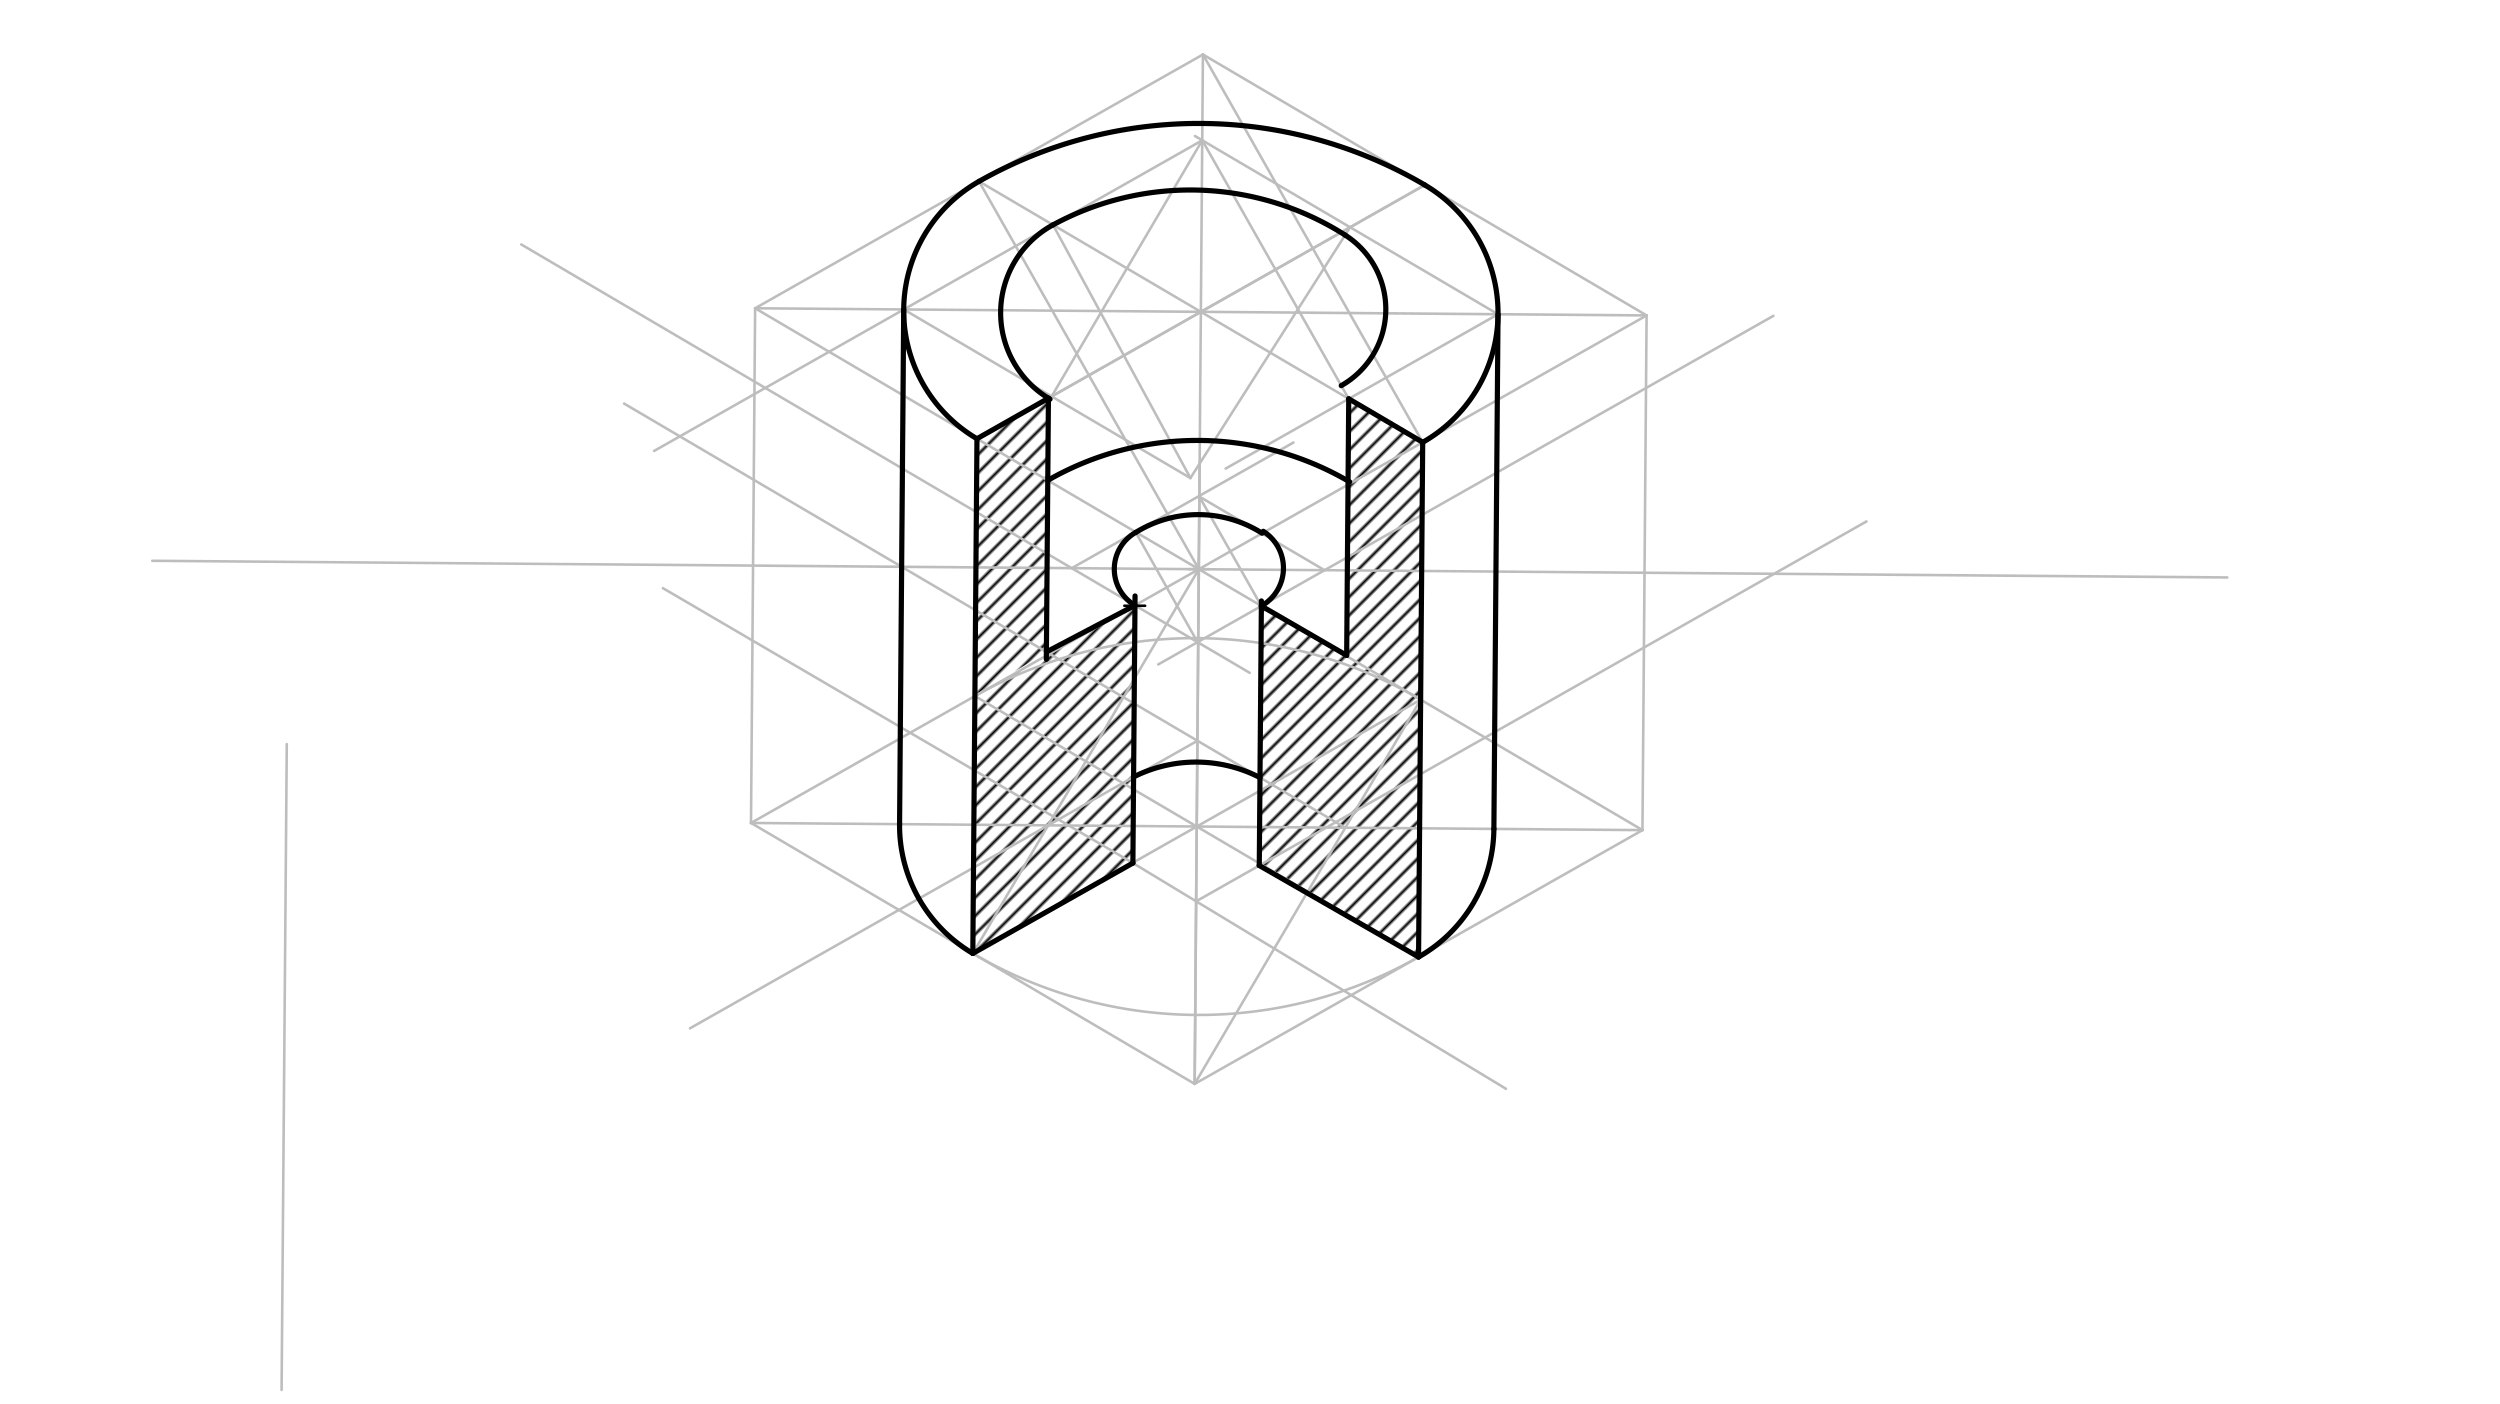 <svg xmlns="http://www.w3.org/2000/svg" class="svg--816" height="100%" preserveAspectRatio="xMidYMid meet" viewBox="0 0 963.78 541.417" width="100%"><defs><marker id="marker-arrow" markerHeight="16" markerUnits="userSpaceOnUse" markerWidth="24" orient="auto-start-reverse" refX="24" refY="4" viewBox="0 0 24 8"><path d="M 0 0 L 24 4 L 0 8 z" stroke="inherit"></path></marker></defs><g class="aux-layer--949"><g class="element--733"><defs><pattern height="5" id="fill_101_4a5khv__pattern-stripes" patternTransform="rotate(-45)" patternUnits="userSpaceOnUse" width="5"><rect fill="#000000" height="1" transform="translate(0,0)" width="5"></rect></pattern></defs><g fill="url(#fill_101_4a5khv__pattern-stripes)"><path d="M 436.745 332.714 L 375.036 367.556 L 375.833 268.346 L 437.543 233.376 Z" stroke="none"></path></g></g><g class="element--733"><defs><pattern height="5" id="fill_105_77bao2__pattern-stripes" patternTransform="rotate(-45)" patternUnits="userSpaceOnUse" width="5"><rect fill="#000000" height="1" transform="translate(0,0)" width="5"></rect></pattern></defs><g fill="url(#fill_105_77bao2__pattern-stripes)"><path d="M 404.183 153.523 L 376.63 169.137 L 375.833 268.346 L 403.397 251.331 Z" stroke="none"></path></g></g><g class="element--733"><defs><pattern height="5" id="fill_109_9vwshu__pattern-stripes" patternTransform="rotate(-45)" patternUnits="userSpaceOnUse" width="5"><rect fill="#000000" height="1" transform="translate(0,0)" width="5"></rect></pattern></defs><g fill="url(#fill_109_9vwshu__pattern-stripes)"><path d="M 548.466 170.517 L 519.951 153.747 L 519.156 252.672 L 547.668 269.726 Z" stroke="none"></path></g></g><g class="element--733"><defs><pattern height="5" id="fill_113_3pj1rt__pattern-stripes" patternTransform="rotate(-45)" patternUnits="userSpaceOnUse" width="5"><rect fill="#000000" height="1" transform="translate(0,0)" width="5"></rect></pattern></defs><g fill="url(#fill_113_3pj1rt__pattern-stripes)"><path d="M 485.467 333.668 L 546.871 368.937 L 547.668 269.726 L 486.27 233.618 Z" stroke="none"></path></g></g><g class="element--733"><line stroke="#BDBDBD" stroke-dasharray="none" stroke-linecap="round" stroke-width="1" x1="110.556" x2="108.556" y1="286.851" y2="535.851"></line></g><g class="element--733"><line stroke="#BDBDBD" stroke-dasharray="none" stroke-linecap="round" stroke-width="1" x1="460.556" x2="633.188" y1="417.851" y2="320.022"></line></g><g class="element--733"><line stroke="#BDBDBD" stroke-dasharray="none" stroke-linecap="round" stroke-width="1" x1="633.188" x2="462.149" y1="320.022" y2="219.432"></line></g><g class="element--733"><line stroke="#BDBDBD" stroke-dasharray="none" stroke-linecap="round" stroke-width="1" x1="460.556" x2="289.517" y1="417.851" y2="317.261"></line></g><g class="element--733"><line stroke="#BDBDBD" stroke-dasharray="none" stroke-linecap="round" stroke-width="1" x1="289.517" x2="462.149" y1="317.261" y2="219.432"></line></g><g class="element--733"><line stroke="#BDBDBD" stroke-dasharray="none" stroke-linecap="round" stroke-width="1" x1="462.149" x2="634.782" y1="219.432" y2="121.603"></line></g><g class="element--733"><line stroke="#BDBDBD" stroke-dasharray="none" stroke-linecap="round" stroke-width="1" x1="462.149" x2="291.11" y1="219.432" y2="118.842"></line></g><g class="element--733"><line stroke="#BDBDBD" stroke-dasharray="none" stroke-linecap="round" stroke-width="1" x1="291.11" x2="463.743" y1="118.842" y2="21.013"></line></g><g class="element--733"><line stroke="#BDBDBD" stroke-dasharray="none" stroke-linecap="round" stroke-width="1" x1="463.743" x2="634.782" y1="21.013" y2="121.603"></line></g><g class="element--733"><line stroke="#BDBDBD" stroke-dasharray="none" stroke-linecap="round" stroke-width="1" x1="291.11" x2="289.517" y1="118.842" y2="317.261"></line></g><g class="element--733"><line stroke="#BDBDBD" stroke-dasharray="none" stroke-linecap="round" stroke-width="1" x1="462.149" x2="460.556" y1="219.432" y2="417.851"></line></g><g class="element--733"><line stroke="#BDBDBD" stroke-dasharray="none" stroke-linecap="round" stroke-width="1" x1="634.782" x2="633.188" y1="121.603" y2="320.022"></line></g><g class="element--733"><line stroke="#BDBDBD" stroke-dasharray="none" stroke-linecap="round" stroke-width="1" x1="377.427" x2="548.466" y1="69.928" y2="170.517"></line></g><g class="element--733"><line stroke="#BDBDBD" stroke-dasharray="none" stroke-linecap="round" stroke-width="1" x1="376.63" x2="549.262" y1="169.137" y2="71.308"></line></g><g class="element--733"><line stroke="#BDBDBD" stroke-dasharray="none" stroke-linecap="round" stroke-width="1" x1="291.11" x2="634.782" y1="118.842" y2="121.603"></line></g><g class="element--733"><line stroke="#BDBDBD" stroke-dasharray="none" stroke-linecap="round" stroke-width="1" x1="462.149" x2="377.427" y1="219.432" y2="69.928"></line></g><g class="element--733"><line stroke="#BDBDBD" stroke-dasharray="none" stroke-linecap="round" stroke-width="1" x1="463.743" x2="548.466" y1="21.013" y2="170.517"></line></g><g class="element--733"><path d="M 377.427 69.928 A 57.28 57.28 0 0 0 376.63 169.137" fill="none" stroke="#BDBDBD" stroke-dasharray="none" stroke-linecap="round" stroke-width="1"></path></g><g class="element--733"><path d="M 549.262 71.308 A 57.28 57.28 0 0 1 548.466 170.517" fill="none" stroke="#BDBDBD" stroke-dasharray="none" stroke-linecap="round" stroke-width="1"></path></g><g class="element--733"><path d="M 377.427 69.928 A 171.841 171.841 0 0 1 549.262 71.308" fill="none" stroke="#BDBDBD" stroke-dasharray="none" stroke-linecap="round" stroke-width="1"></path></g><g class="element--733"><line stroke="#BDBDBD" stroke-dasharray="none" stroke-linecap="round" stroke-width="1" x1="375.036" x2="547.669" y1="367.556" y2="269.727"></line></g><g class="element--733"><line stroke="#BDBDBD" stroke-dasharray="none" stroke-linecap="round" stroke-width="1" x1="375.833" x2="546.872" y1="268.346" y2="368.936"></line></g><g class="element--733"><line stroke="#BDBDBD" stroke-dasharray="none" stroke-linecap="round" stroke-width="1" x1="460.556" x2="547.669" y1="417.851" y2="269.727"></line></g><g class="element--733"><line stroke="#BDBDBD" stroke-dasharray="none" stroke-linecap="round" stroke-width="1" x1="462.149" x2="375.036" y1="219.432" y2="367.556"></line></g><g class="element--733"><line stroke="#BDBDBD" stroke-dasharray="none" stroke-linecap="round" stroke-width="1" x1="289.517" x2="633.188" y1="317.261" y2="320.022"></line></g><g class="element--733"><path d="M 375.833 268.346 A 171.841 171.841 0 0 1 547.669 269.727" fill="none" stroke="#BDBDBD" stroke-dasharray="none" stroke-linecap="round" stroke-width="1"></path></g><g class="element--733"><path d="M 375.036 367.556 A 171.841 171.841 0 0 0 546.872 368.936" fill="none" stroke="#BDBDBD" stroke-dasharray="none" stroke-linecap="round" stroke-width="1"></path></g><g class="element--733"><path d="M 375.036 367.556 A 57.28 57.28 0 0 1 346.795 317.721" fill="none" stroke="#BDBDBD" stroke-dasharray="none" stroke-linecap="round" stroke-width="1"></path></g><g class="element--733"><path d="M 546.872 368.936 A 57.28 57.28 0 0 0 575.91 319.561" fill="none" stroke="#BDBDBD" stroke-dasharray="none" stroke-linecap="round" stroke-width="1"></path></g><g class="element--733"><line stroke="#BDBDBD" stroke-dasharray="none" stroke-linecap="round" stroke-width="1" x1="348.841" x2="346.795" y1="126.957" y2="317.721"></line></g><g class="element--733"><line stroke="#BDBDBD" stroke-dasharray="none" stroke-linecap="round" stroke-width="1" x1="577.498" x2="575.91" y1="119.757" y2="319.561"></line></g><g class="element--733"><line stroke="#BDBDBD" stroke-dasharray="none" stroke-linecap="round" stroke-width="1" x1="463.743" x2="460.556" y1="21.013" y2="417.851"></line></g><g class="element--733"><line stroke="#BDBDBD" stroke-dasharray="none" stroke-linecap="round" stroke-width="1" x1="462.48" x2="462.149" y1="178.236" y2="219.432"></line></g><g class="element--733"><line stroke="#BDBDBD" stroke-dasharray="none" stroke-linecap="round" stroke-width="1" x1="376.63" x2="549.262" y1="169.137" y2="71.308"></line></g><g class="element--733"><line stroke="#BDBDBD" stroke-dasharray="none" stroke-linecap="round" stroke-width="1" x1="577.487" x2="472.498" y1="121.143" y2="180.638"></line></g><g class="element--733"><line stroke="#BDBDBD" stroke-dasharray="none" stroke-linecap="round" stroke-width="1" x1="577.487" x2="460.677" y1="121.143" y2="52.446"></line></g><g class="element--733"><line stroke="#BDBDBD" stroke-dasharray="none" stroke-linecap="round" stroke-width="1" x1="463.477" x2="252.176" y1="54.093" y2="173.835"></line></g><g class="element--733"><line stroke="#BDBDBD" stroke-dasharray="none" stroke-linecap="round" stroke-width="1" x1="348.406" x2="458.917" y1="119.302" y2="184.295"></line></g><g class="element--733"><line stroke="#BDBDBD" stroke-dasharray="none" stroke-linecap="round" stroke-width="1" x1="458.917" x2="520.482" y1="184.295" y2="87.618"></line></g><g class="element--733"><line stroke="#BDBDBD" stroke-dasharray="none" stroke-linecap="round" stroke-width="1" x1="458.917" x2="405.941" y1="184.295" y2="86.698"></line></g><g class="element--733"><line stroke="#BDBDBD" stroke-dasharray="none" stroke-linecap="round" stroke-width="1" x1="463.477" x2="405.41" y1="54.093" y2="152.827"></line></g><g class="element--733"><line stroke="#BDBDBD" stroke-dasharray="none" stroke-linecap="round" stroke-width="1" x1="463.477" x2="519.951" y1="54.093" y2="153.747"></line></g><g class="element--733"><line stroke="#BDBDBD" stroke-dasharray="none" stroke-linecap="round" stroke-width="1" x1="580.556" x2="436.745" y1="419.74" y2="332.714"></line></g><g class="element--733"><line stroke="#BDBDBD" stroke-dasharray="none" stroke-linecap="round" stroke-width="1" x1="461.121" x2="719.546" y1="347.465" y2="201.017"></line></g><g class="element--733"><line stroke="#BDBDBD" stroke-dasharray="none" stroke-linecap="round" stroke-width="1" x1="255.556" x2="436.745" y1="226.74" y2="332.714"></line></g><g class="element--733"><line stroke="#BDBDBD" stroke-dasharray="none" stroke-linecap="round" stroke-width="1" x1="518.631" x2="240.589" y1="319.101" y2="155.582"></line></g><g class="element--733"><line stroke="#BDBDBD" stroke-dasharray="none" stroke-linecap="round" stroke-width="1" x1="461.618" x2="266.009" y1="285.571" y2="396.421"></line></g><g class="element--733"><line stroke="#BDBDBD" stroke-dasharray="none" stroke-linecap="round" stroke-width="1" x1="462.149" x2="858.637" y1="219.432" y2="222.617"></line></g><g class="element--733"><line stroke="#BDBDBD" stroke-dasharray="none" stroke-linecap="round" stroke-width="1" x1="462.149" x2="58.705" y1="219.432" y2="216.191"></line></g><g class="element--733"><line stroke="#BDBDBD" stroke-dasharray="none" stroke-linecap="round" stroke-width="1" x1="486.27" x2="446.518" y1="233.618" y2="256.145"></line></g><g class="element--733"><line stroke="#BDBDBD" stroke-dasharray="none" stroke-linecap="round" stroke-width="1" x1="486.27" x2="683.665" y1="233.618" y2="121.756"></line></g><g class="element--733"><line stroke="#BDBDBD" stroke-dasharray="none" stroke-linecap="round" stroke-width="1" x1="437.543" x2="200.963" y1="233.376" y2="94.241"></line></g><g class="element--733"><line stroke="#BDBDBD" stroke-dasharray="none" stroke-linecap="round" stroke-width="1" x1="437.543" x2="481.765" y1="233.376" y2="259.383"></line></g><g class="element--733"><line stroke="#BDBDBD" stroke-dasharray="none" stroke-linecap="round" stroke-width="1" x1="413.165" x2="498.642" y1="219.038" y2="170.599"></line></g><g class="element--733"><line stroke="#BDBDBD" stroke-dasharray="none" stroke-linecap="round" stroke-width="1" x1="510.616" x2="462.245" y1="219.821" y2="191.374"></line></g><g class="element--733"><g class="center--a87"><line x1="458.149" y1="219.432" x2="466.149" y2="219.432" stroke="#BDBDBD" stroke-width="1" stroke-linecap="round"></line><line x1="462.149" y1="215.432" x2="462.149" y2="223.432" stroke="#BDBDBD" stroke-width="1" stroke-linecap="round"></line><circle class="hit--87b" cx="462.149" cy="219.432" r="4" stroke="none" fill="transparent"></circle></g><circle cx="462.149" cy="219.432" fill="none" r="649.628" stroke="#BDBDBD" stroke-dasharray="none" stroke-width="1"></circle></g><g class="element--733"><line stroke="#BDBDBD" stroke-dasharray="none" stroke-linecap="round" stroke-width="1" x1="437.771" x2="461.664" y1="205.095" y2="247.562"></line></g><g class="element--733"><line stroke="#BDBDBD" stroke-dasharray="none" stroke-linecap="round" stroke-width="1" x1="462.374" x2="486.27" y1="191.45" y2="233.618"></line></g></g><g class="main-layer--75a"><g class="element--733"><path d="M 405.941 86.698 A 38.595 38.595 0 0 0 404.788 153.886" fill="none" stroke="#000000" stroke-dasharray="none" stroke-linecap="round" stroke-width="2"></path></g><g class="element--733"><path d="M 405.941 86.698 A 111.048 111.048 0 0 1 518.565 90.627" fill="none" stroke="#000000" stroke-dasharray="none" stroke-linecap="round" stroke-width="2"></path></g><g class="element--733"><path d="M 518.565 90.627 A 33.871 33.871 0 0 1 517.071 148.666" fill="none" stroke="#000000" stroke-dasharray="none" stroke-linecap="round" stroke-width="2"></path></g><g class="element--733"><path d="M 377.427 69.928 A 57.28 57.28 0 0 0 376.63 169.137" fill="none" stroke="#000000" stroke-dasharray="none" stroke-linecap="round" stroke-width="2"></path></g><g class="element--733"><path d="M 377.427 69.928 A 171.841 171.841 0 0 1 549.262 71.308" fill="none" stroke="#000000" stroke-dasharray="none" stroke-linecap="round" stroke-width="2"></path></g><g class="element--733"><path d="M 549.262 71.308 A 57.28 57.28 0 0 1 548.466 170.517" fill="none" stroke="#000000" stroke-dasharray="none" stroke-linecap="round" stroke-width="2"></path></g><g class="element--733"><line stroke="#000000" stroke-dasharray="none" stroke-linecap="round" stroke-width="2" x1="404.183" x2="376.63" y1="153.523" y2="169.137"></line></g><g class="element--733"><line stroke="#000000" stroke-dasharray="none" stroke-linecap="round" stroke-width="2" x1="548.466" x2="519.951" y1="170.517" y2="153.747"></line></g><g class="element--733"><line stroke="#000000" stroke-dasharray="none" stroke-linecap="round" stroke-width="2" x1="577.503" x2="575.91" y1="121.152" y2="319.561"></line></g><g class="element--733"><line stroke="#000000" stroke-dasharray="none" stroke-linecap="round" stroke-width="2" x1="348.389" x2="346.795" y1="119.293" y2="317.721"></line></g><g class="element--733"><path d="M 346.795 317.721 A 57.28 57.28 0 0 0 375.036 367.556" fill="none" stroke="#000000" stroke-dasharray="none" stroke-linecap="round" stroke-width="2"></path></g><g class="element--733"><path d="M 575.91 319.561 A 57.28 57.28 0 0 1 546.872 368.936" fill="none" stroke="#000000" stroke-dasharray="none" stroke-linecap="round" stroke-width="2"></path></g><g class="element--733"><line stroke="#000000" stroke-dasharray="none" stroke-linecap="round" stroke-width="2" x1="548.466" x2="546.871" y1="170.517" y2="368.937"></line></g><g class="element--733"><line stroke="#000000" stroke-dasharray="none" stroke-linecap="round" stroke-width="2" x1="376.63" x2="375.036" y1="169.137" y2="367.556"></line></g><g class="element--733"><line stroke="#000000" stroke-dasharray="none" stroke-linecap="round" stroke-width="2" x1="375.036" x2="436.745" y1="367.556" y2="332.714"></line></g><g class="element--733"><line stroke="#000000" stroke-dasharray="none" stroke-linecap="round" stroke-width="2" x1="546.871" x2="485.42" y1="368.937" y2="333.641"></line></g><g class="element--733"><line stroke="#000000" stroke-dasharray="none" stroke-linecap="round" stroke-width="2" x1="436.745" x2="437.572" y1="332.714" y2="229.756"></line></g><g class="element--733"><line stroke="#000000" stroke-dasharray="none" stroke-linecap="round" stroke-width="2" x1="404.183" x2="403.375" y1="153.523" y2="254.132"></line></g><g class="element--733"><line stroke="#000000" stroke-dasharray="none" stroke-linecap="round" stroke-width="2" x1="403.397" x2="437.543" y1="251.331" y2="233.376"></line></g><g class="element--733"><line stroke="#000000" stroke-dasharray="none" stroke-linecap="round" stroke-width="2" x1="485.467" x2="486.286" y1="333.668" y2="231.665"></line></g><g class="element--733"><line stroke="#000000" stroke-dasharray="none" stroke-linecap="round" stroke-width="2" x1="519.951" x2="519.156" y1="153.747" y2="252.672"></line></g><g class="element--733"><line stroke="#000000" stroke-dasharray="none" stroke-linecap="round" stroke-width="2" x1="486.27" x2="519.156" y1="233.618" y2="252.672"></line></g><g class="element--733"><path d="M 437.012 299.515 A 53.669 53.669 0 0 1 485.732 299.771" fill="none" stroke="#000000" stroke-dasharray="none" stroke-linecap="round" stroke-width="2"></path></g><g class="element--733"><g class="center--a87"><line x1="433.455" y1="233.525" x2="441.455" y2="233.525" stroke="#000000" stroke-width="1" stroke-linecap="round"></line><line x1="437.455" y1="229.525" x2="437.455" y2="237.525" stroke="#000000" stroke-width="1" stroke-linecap="round"></line><circle class="hit--87b" cx="437.455" cy="233.525" r="4" stroke="none" fill="transparent"></circle></g><circle cx="437.455" cy="233.525" fill="none" r="640.811" stroke="#000000" stroke-dasharray="none" stroke-width="2"></circle></g><g class="element--733"><path d="M 437.543 233.376 A 16.242 16.242 0 0 1 437.856 205.246" fill="none" stroke="#000000" stroke-dasharray="none" stroke-linecap="round" stroke-width="2"></path></g><g class="element--733"><path d="M 437.856 205.246 A 45.794 45.794 0 0 1 486.544 205.559" fill="none" stroke="#000000" stroke-dasharray="none" stroke-linecap="round" stroke-width="2"></path></g><g class="element--733"><path d="M 486.27 233.618 A 16.802 16.802 0 0 0 487.01 204.827" fill="none" stroke="#000000" stroke-dasharray="none" stroke-linecap="round" stroke-width="2"></path></g><g class="element--733"><path d="M 403.929 185.192 A 115.776 115.776 0 0 1 520.305 185.772" fill="none" stroke="#000000" stroke-dasharray="none" stroke-linecap="round" stroke-width="2"></path></g></g><g class="snaps-layer--ac6"></g><g class="temp-layer--52d"></g></svg>